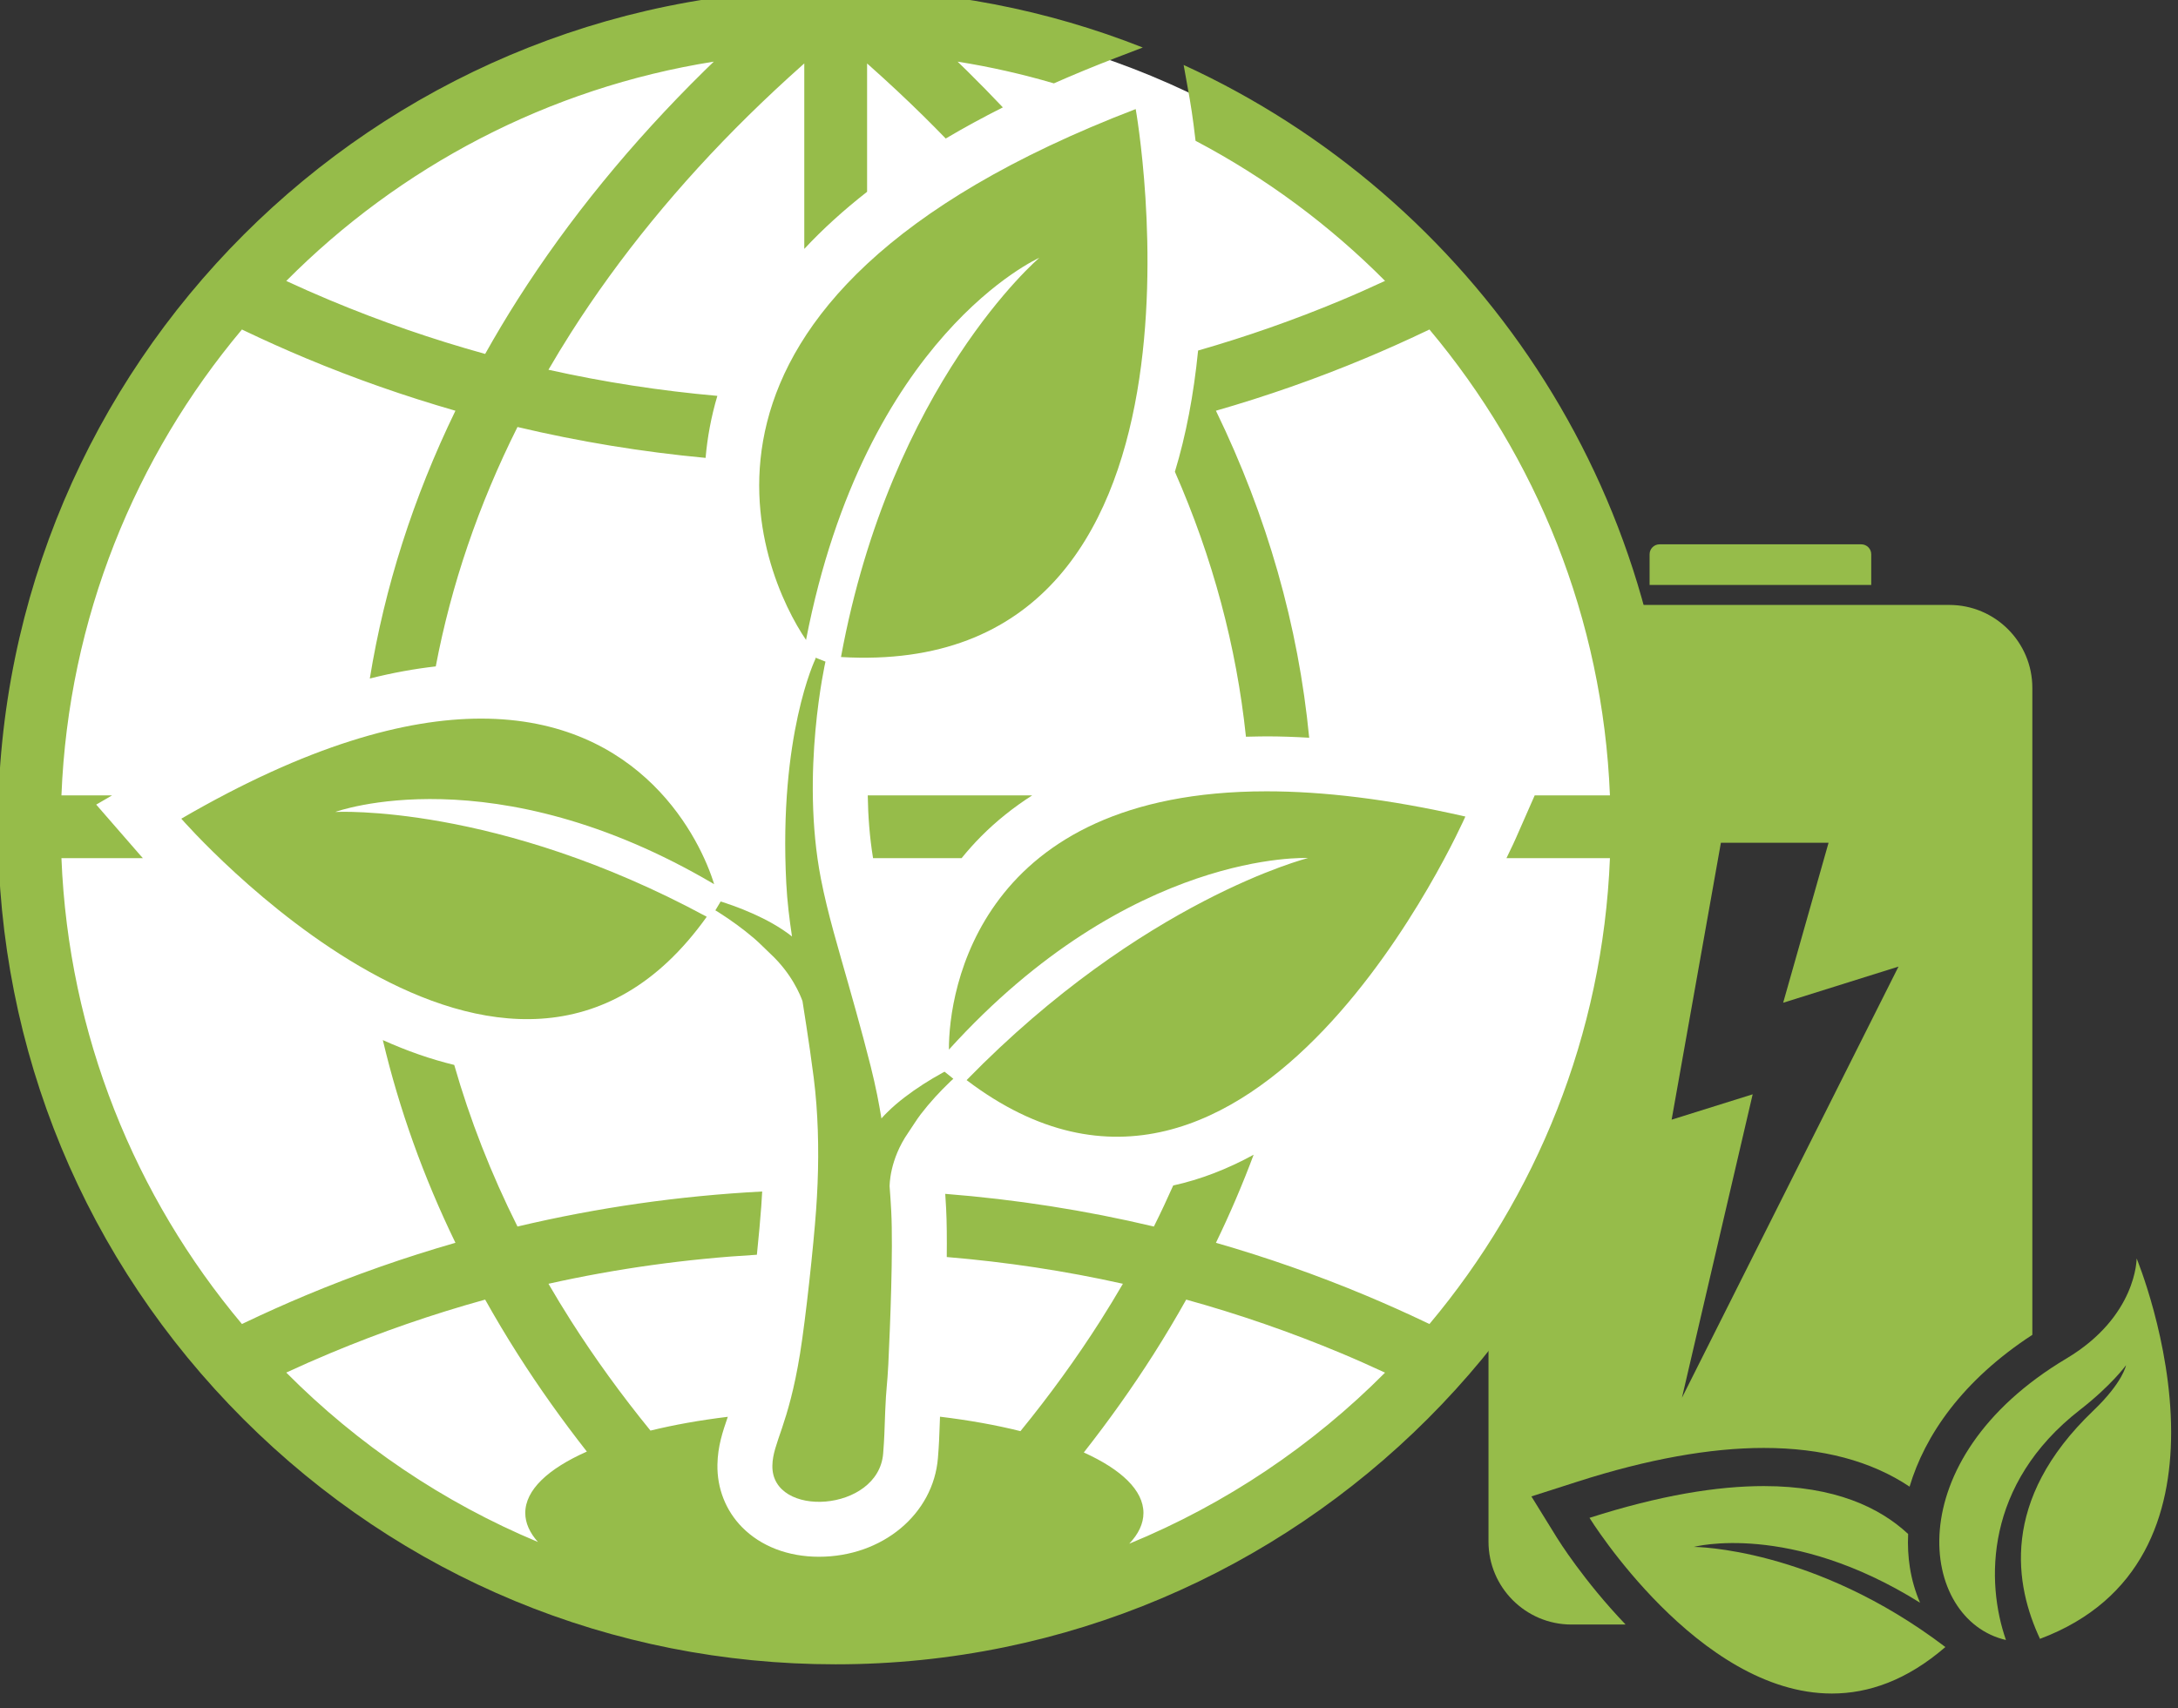 <?xml version="1.0" encoding="UTF-8" standalone="no"?>
<svg
   xmlns:dc="http://purl.org/dc/elements/1.1/"
   xmlns:cc="http://creativecommons.org/ns#"
   xmlns:rdf="http://www.w3.org/1999/02/22-rdf-syntax-ns#"
   xmlns:svg="http://www.w3.org/2000/svg"
   xmlns="http://www.w3.org/2000/svg"
   id="svg14637"
   version="1.1"
   viewBox="0 0 143.501 112.567"
   height="112.567mm"
   width="143.501mm">
  <rect x="0" y="0" width="143.501" height="112.567" fill="#333333" stroke="none"/>
  <defs
     id="defs14631">
    <clipPath
       id="clipPath13091"
       clipPathUnits="userSpaceOnUse">
      <path
         style="clip-rule:evenodd"
         id="path13089"
         d="M 0,0 H 5464 V 32656 H 0 Z" />
    </clipPath>
    <clipPath
       id="clipPath13097"
       clipPathUnits="userSpaceOnUse">
      <path
         id="path13095"
         d="m 1316.887,4155.262 c 0,0 -27.488,56.869 -21.739,167.861 0.7,13.507 2.33,26.743 4.288,39.807 -2.43,-1.919 -4.912,-3.739 -7.455,-5.348 -4.714,-3.126 -9.548,-5.82 -14.449,-8.271 -9.81,-4.888 -19.869,-8.855 -30.115,-12.158 -0.464,-0.151 -0.934,-0.275 -1.401,-0.423 l -3.957,6.628 c 0.824,0.513 1.665,0.993 2.484,1.517 9.189,5.827 18.093,12.278 26.541,19.481 4.218,3.61 8.119,7.765 12.186,11.542 16.115,14.968 22.517,31.242 24.023,35.463 1.966,12.355 3.839,24.672 5.625,36.972 l 2.787,20.454 c 0.795,6.628 1.501,13.043 1.978,19.641 1.984,26.237 1.694,52.85 -0.213,79.432 -1.899,26.587 -7.734,80.915 -11.991,107.297 -8.784,54.452 -20.428,66.876 -20.739,84.051 -0.716,39.776 79.43,34.976 82.945,-9.101 0.932,-11.681 0.939,-16.025 1.552,-32.103 0.611,-16.007 1.607,-20.067 2.299,-34.511 1.386,-28.879 3.682,-85.658 2.199,-114.69 -0.328,-6.387 -0.754,-12.779 -1.257,-19.171 l 0.033,0.1 c 0.072,-0.18 -0.295,-19.41 14.036,-40.013 3.133,-4.501 5.953,-9.32 9.305,-13.697 6.72,-8.745 14.198,-16.893 22.196,-24.518 0.713,-0.686 1.46,-1.335 2.181,-2.007 l -6.572,-5.291 c -0.457,0.246 -0.924,0.475 -1.378,0.724 -10.013,5.509 -19.597,11.596 -28.596,18.485 -4.488,3.454 -8.827,7.119 -12.884,11.16 -1.532,1.458 -2.984,3.02 -4.403,4.619 -0.962,-5.807 -1.994,-11.611 -3.151,-17.4 -1.419,-7.19 -3.143,-14.472 -4.875,-21.519 l -5.319,-20.477 c -3.659,-13.602 -7.398,-27.154 -11.234,-40.59 -7.577,-26.903 -15.637,-53.22 -20.736,-79.463 -15.461,-79.591 3.41,-162.647 3.41,-162.647 l -7.359,-2.931 c -0.079,0.367 -0.164,0.732 -0.244,1.096" />
    </clipPath>
    <clipPath
       id="clipPath13105"
       clipPathUnits="userSpaceOnUse">
      <path
         id="path13103"
         d="M 0,0 H 179 V 645 H 0 Z" />
    </clipPath>
    <clipPath
       id="clipPath13061"
       clipPathUnits="userSpaceOnUse">
      <path
         style="clip-rule:evenodd"
         id="path13059"
         d="M 0,0 H 5464 V 32656 H 0 Z" />
    </clipPath>
    <clipPath
       id="clipPath13067"
       clipPathUnits="userSpaceOnUse">
      <path
         id="path13065"
         d="m 1309.941,4140.849 c 44.308,-228.471 174.697,-286.207 174.697,-286.207 0,0 -110.805,94.092 -148.528,299.009 297.128,17.403 220.655,-410.365 220.655,-410.365 -373.956,143.399 -279.725,349.214 -246.823,397.563" />
    </clipPath>
    <clipPath
       id="clipPath13075"
       clipPathUnits="userSpaceOnUse">
      <path
         id="path13073"
         d="M 0,0 H 452 V 429 H 0 Z" />
    </clipPath>
    <clipPath
       id="clipPath13031"
       clipPathUnits="userSpaceOnUse">
      <path
         style="clip-rule:evenodd"
         id="path13029"
         d="M 0,0 H 5464 V 32656 H 0 Z" />
    </clipPath>
    <clipPath
       id="clipPath13037"
       clipPathUnits="userSpaceOnUse">
      <path
         id="path13035"
         d="m 1416.926,4447.643 c 136.113,-150.247 268.914,-143.465 268.914,-143.465 0,0 -123.75,31.142 -255.684,166.321 214.853,163.229 373.43,-197.391 373.43,-197.391 -57.764,-13.22 -106.971,-18.889 -148.89,-18.889 -214.932,0.01 -238.047,149.06 -237.77,193.424" />
    </clipPath>
    <clipPath
       id="clipPath13045"
       clipPathUnits="userSpaceOnUse">
      <path
         id="path13043"
         d="M 0,0 H 388 V 380 H 0 Z" />
    </clipPath>
    <clipPath
       id="clipPath13001"
       clipPathUnits="userSpaceOnUse">
      <path
         style="clip-rule:evenodd"
         id="path12999"
         d="M 0,0 H 5464 V 32656 H 0 Z" />
    </clipPath>
    <clipPath
       id="clipPath13007"
       clipPathUnits="userSpaceOnUse">
      <path
         id="path13005"
         d="m 842.2,4274.714 c 0,0 244.983,281.608 393.406,73.451 -157.415,-85.154 -278.139,-78.491 -278.139,-78.491 0,0 118.236,-43.52 283.674,54.087 -9.969,-32.758 -53.535,-123.994 -174.451,-123.999 -56.474,0 -129.814,19.899 -224.491,74.952" />
    </clipPath>
    <clipPath
       id="clipPath13015"
       clipPathUnits="userSpaceOnUse">
      <path
         id="path13013"
         d="M 0,0 H 400 V 358 H 0 Z" />
    </clipPath>
    <clipPath
       id="clipPath12971"
       clipPathUnits="userSpaceOnUse">
      <path
         style="clip-rule:evenodd"
         id="path12969"
         d="M 0,0 H 5464 V 32656 H 0 Z" />
    </clipPath>
    <clipPath
       id="clipPath12977"
       clipPathUnits="userSpaceOnUse">
      <path
         id="path12975"
         d="m 1356.157,4257.252 c 0.226,15.158 1.365,31.126 3.967,47.025 h 66.273 c 4.473,-5.507 9.294,-10.954 14.588,-16.281 11.532,-11.607 24.339,-21.819 38.296,-30.744 z" />
    </clipPath>
    <clipPath
       id="clipPath12985"
       clipPathUnits="userSpaceOnUse">
      <path
         id="path12983"
         d="M 0,0 H 124 V 48 H 0 Z" />
    </clipPath>
    <clipPath
       id="clipPath12941"
       clipPathUnits="userSpaceOnUse">
      <path
         style="clip-rule:evenodd"
         id="path12939"
         d="M 0,0 H 5464 V 32656 H 0 Z" />
    </clipPath>
    <clipPath
       id="clipPath12947"
       clipPathUnits="userSpaceOnUse">
      <path
         id="path12945"
         d="m 920.773,4689.519 c 10.872,-5.032 21.881,-9.887 32.851,-14.478 37.975,-15.887 76.704,-29.271 116.068,-40.174 7.716,13.77 15.871,27.457 24.516,41.044 15.704,24.671 32.961,48.961 51.629,72.773 -28.955,12.812 -46.109,28.722 -46.109,45.96 0,7.56 3.351,14.855 9.494,21.753 -71.041,-29.671 -134.974,-73.066 -188.448,-126.878 m 641.795,105.126 c 0,-16.941 -16.6,-32.591 -44.657,-45.288 18.878,-24.036 36.307,-48.55 52.15,-73.446 8.645,-13.587 16.802,-27.274 24.521,-41.044 39.361,10.901 78.088,24.288 116.055,40.174 11.034,4.616 21.991,9.523 32.82,14.531 -54.244,54.575 -119.252,98.418 -191.517,128.105 6.895,-7.269 10.629,-15.006 10.629,-23.033 m -608.944,-908.156 c -10.965,-4.588 -21.973,-9.44 -32.848,-14.475 84.834,-85.375 195.98,-144.558 320.102,-164.253 -2.343,2.266 -4.696,4.534 -7,6.798 -54.66,53.774 -101.649,111.331 -139.67,171.068 -8.645,13.584 -16.8,27.269 -24.514,41.036 -39.368,-10.901 -78.098,-24.288 -116.07,-40.174 m 378.518,-232.956 c -345.86,0 -627.235,281.375 -627.235,627.232 0,167.545 65.242,325.057 183.709,443.526 C 1007.084,4842.758 1164.596,4908 1332.141,4908 c 345.86,0 627.237,-281.375 627.237,-627.235 0,-252.958 -150.537,-471.399 -366.717,-570.507 l 4.609,25.786 c 0.193,1.073 2.196,12.499 4.313,31.013 52.542,27.667 100.363,63.14 141.872,104.903 -10.834,5.011 -21.791,9.918 -32.82,14.532 -35.096,14.685 -70.851,27.21 -107.151,37.634 -3.29,33.066 -9.05,63.397 -17.372,90.777 28.345,64.572 46.094,130.897 53.2,198.433 5.071,-0.159 15.391,-0.264 15.391,-0.264 10.349,0 21.037,0.38 31.955,1.024 -8.088,-83.779 -31.406,-165.705 -69.822,-244.894 37.919,-10.911 75.278,-23.98 111.952,-39.327 15.206,-6.361 30.403,-13.159 45.165,-20.203 l 2.736,-1.306 c 79.912,95.237 129.834,216.41 135.143,348.888 h -56.322 l -14.257,32.422 c -0.318,0.724 -2.669,6.02 -6.9,14.604 h 77.479 c -5.309,132.48 -55.232,253.654 -135.141,348.888 l -2.74,-1.306 c -14.752,-7.036 -29.946,-13.834 -45.16,-20.2 -36.676,-15.348 -74.038,-28.416 -111.954,-39.327 10.565,-21.778 19.948,-43.774 28.232,-65.95 -19.83,10.862 -39.941,18.571 -60.218,23.033 -4.568,10.29 -9.371,20.541 -14.472,30.741 -51.19,-12.14 -103.332,-20.311 -156.208,-24.467 0.252,3.754 0.48,7.454 0.662,11.011 0.511,9.957 0.611,22.65 0.472,36.299 44.562,3.716 88.58,10.352 131.882,20.025 -5.386,9.253 -10.967,18.468 -16.805,27.636 -17.888,28.114 -37.911,55.753 -59.904,82.735 -18.16,-4.55 -38.463,-8.188 -60.23,-10.816 -0.085,2.232 -0.157,4.234 -0.221,6.043 -0.336,9.512 -0.521,14.755 -1.321,24.757 -3.369,42.234 -41.68,74.087 -89.111,74.087 -23.089,0 -43.541,-7.878 -57.587,-22.181 -12.191,-12.412 -18.73,-29.04 -18.409,-46.82 0.251,-13.831 3.893,-24.485 7.75,-35.766 l 0.015,-0.046 c -20.857,2.541 -40.351,6.018 -57.898,10.329 -21.855,-26.841 -41.77,-54.341 -59.581,-82.322 -5.833,-9.168 -11.416,-18.383 -16.797,-27.633 51.116,-11.419 103.222,-18.638 156.052,-21.745 1.429,-13.938 2.617,-26.959 3.29,-36.363 0.264,-3.695 0.485,-7.357 0.677,-10.996 -62.142,3.256 -123.324,12.035 -183.208,26.235 -19.851,-39.679 -35.635,-80.064 -47.362,-121.023 -17.467,-4.236 -35.294,-10.423 -53.459,-18.606 12.199,51.523 30.3,102.201 54.362,151.802 -37.921,10.911 -75.285,23.98 -111.967,39.327 -15.117,6.33 -30.302,13.126 -45.139,20.2 l -2.738,1.309 C 807.682,4557.932 757.757,4436.757 752.45,4304.277 h 60.977 c -1.304,-1.442 -2.081,-2.333 -2.273,-2.553 l -32.674,-37.557 11.891,-6.915 h -37.921 c 5.307,-132.478 55.232,-253.651 135.144,-348.888 l 2.738,1.306 c 14.842,7.082 30.03,13.88 45.142,20.2 36.679,15.348 74.043,28.419 111.964,39.33 -31.611,65.165 -52.994,132.18 -64.1,200.545 16.974,-4.283 33.425,-7.272 49.378,-9.079 11.575,-61.021 31.973,-120.92 61.18,-179.293 46.225,10.962 93.225,18.681 140.843,23.138 1.309,-15.232 4.154,-30.78 8.809,-46.441 -42.712,-3.795 -84.918,-10.285 -126.463,-19.563 5.381,-9.253 10.965,-18.465 16.795,-27.631 36.112,-56.738 80.851,-111.513 132.978,-162.795 12.82,-12.612 26.397,-25.301 40.354,-37.721 l 1.417,-1.255 v 138.898 c 13.792,-14.803 29.491,-29.061 47.025,-42.773 v -96.106 l 1.406,1.25 c 13.9,12.345 27.482,25.034 40.361,37.706 5.799,5.707 11.491,11.465 17.105,17.254 13.523,-7.998 27.767,-15.776 42.776,-23.318 -8.75,-9.25 -17.706,-18.409 -26.897,-27.456 -2.307,-2.266 -4.657,-4.532 -7,-6.798 24.575,3.9 48.637,9.371 72.093,16.266 14.894,-6.582 30.392,-12.977 46.53,-19.166 l 20.041,-7.683 c -71.228,-28.162 -148.805,-43.646 -229.928,-43.646 z" />
    </clipPath>
    <clipPath
       id="clipPath12955"
       clipPathUnits="userSpaceOnUse">
      <path
         id="path12953"
         d="M 0,0 H 1256 V 1255 H 0 Z" />
    </clipPath>
    <clipPath
       id="clipPath12929"
       clipPathUnits="userSpaceOnUse">
      <path
         style="clip-rule:evenodd"
         id="path12927"
         d="M 0,0 H 5464 V 32656 H 0 Z" />
    </clipPath>
    <clipPath
       id="clipPath1043"
       clipPathUnits="userSpaceOnUse">
      <path
         style="clip-rule:evenodd"
         id="path1041"
         d="M 0,0 H 5464 V 32656 H 0 Z" />
    </clipPath>
    <clipPath
       id="clipPath1049"
       clipPathUnits="userSpaceOnUse">
      <path
         id="path1047"
         d="m 1896.53,4798.316 c 0,0 81.326,131.539 181.434,131.565 h 0.027 c 27.349,0 56.102,-9.825 84.983,-34.825 -98.554,-74.89 -188.311,-74.982 -188.311,-74.982 0,0 71.627,-19.281 169.36,41.791 -3.558,-8.18 -6.161,-17.081 -7.648,-26.565 -1.224,-7.809 -1.692,-16.163 -1.274,-24.9 -21.344,-19.924 -55.089,-35.877 -108.07,-35.879 -34.638,0 -77.49,6.813 -130.499,23.794" />
    </clipPath>
    <clipPath
       id="clipPath1057"
       clipPathUnits="userSpaceOnUse">
      <path
         id="path1055"
         d="M 0,0 H 267 V 156 H 0 Z" />
    </clipPath>
    <clipPath
       id="clipPath1013"
       clipPathUnits="userSpaceOnUse">
      <path
         style="clip-rule:evenodd"
         id="path1011"
         d="M 0,0 H 5464 V 32656 H 0 Z" />
    </clipPath>
    <clipPath
       id="clipPath1019"
       clipPathUnits="userSpaceOnUse">
      <path
         id="path1017"
         d="m 2253.595,4678.997 c -127.384,75.983 -110.27,195.814 -45.262,210.795 -15.095,-43.18 -16.168,-116.72 55.52,-172.444 23.452,-18.228 34.386,-33.341 34.386,-33.341 0,0 -2.237,12.752 -24.468,34.003 -70.645,67.525 -58.386,131.438 -39.951,170.916 77.446,-29.098 98.069,-93.798 98.181,-154.191 v -1 c -0.132,-67.686 -25.818,-129.69 -25.818,-129.69 0,0 0.234,43.443 -52.588,74.952" />
    </clipPath>
    <clipPath
       id="clipPath1027"
       clipPathUnits="userSpaceOnUse">
      <path
         id="path1025"
         d="M 0,0 H 207 V 286 H 0 Z" />
    </clipPath>
    <clipPath
       id="clipPath983"
       clipPathUnits="userSpaceOnUse">
      <path
         style="clip-rule:evenodd"
         id="path981"
         d="M 0,0 H 5464 V 32656 H 0 Z" />
    </clipPath>
    <clipPath
       id="clipPath989"
       clipPathUnits="userSpaceOnUse">
      <path
         id="path987"
         d="m 1994.912,4292.73 h 80.604 l -33.986,119.826 86.355,-27.086 -162.133,322.898 52.949,-227.246 -60.673,18.992 z M 1883.005,4114.644 c -34.242,0 -62.099,27.857 -62.099,62.099 v 639.361 c 0,34.242 27.857,62.099 62.099,62.099 h 40.553 c -31.286,-32.681 -50.475,-63.494 -51.322,-64.868 l -19.211,-31.077 34.793,-11.144 c 52.11,-16.693 98.942,-25.156 139.197,-25.156 h 0.017 c 43.746,0 80.342,9.744 109.147,28.991 11.4,-38.234 39.339,-79.395 91.909,-113.699 v -484.507 c 0,-34.242 -27.859,-62.099 -62.099,-62.099 h -282.984 z" />
    </clipPath>
    <clipPath
       id="clipPath997"
       clipPathUnits="userSpaceOnUse">
      <path
         id="path995"
         d="M 0,0 H 409 V 765 H 0 Z" />
    </clipPath>
    <clipPath
       id="clipPath953"
       clipPathUnits="userSpaceOnUse">
      <path
         style="clip-rule:evenodd"
         id="path951"
         d="M 0,0 H 5464 V 32656 H 0 Z" />
    </clipPath>
    <clipPath
       id="clipPath959"
       clipPathUnits="userSpaceOnUse">
      <path
         id="path957"
         d="m 1948.968,4069.248 c -4.113,0 -7.446,3.333 -7.446,7.445 v 22.991 h 165.943 v -22.991 c 0,-4.111 -3.333,-7.445 -7.444,-7.445 z" />
    </clipPath>
    <clipPath
       id="clipPath967"
       clipPathUnits="userSpaceOnUse">
      <path
         id="path965"
         d="M 0,0 H 167 V 31 H 0 Z" />
    </clipPath>
  </defs>
  <g
     transform="translate(36.221,-106.157)"
     id="layer1">
    <g
       id="g947"
       transform="matrix(0.088,0,0,0.088,-98.389,-216.064)">
      <g
         clip-path="url(#clipPath953)"
         id="g949">
        <g
           clip-path="url(#clipPath959)"
           id="g955">
          <g
             transform="translate(1941,4069)"
             id="g961">
            <g
               id="g963" />
            <g
               id="g975">
              <g
                 id="g973"
                 clip-path="url(#clipPath967)">
                <g
                   id="g971"
                   transform="matrix(2.828,-2.828,2.828,2.828,-14.695,15.466)">
                  <path
                     id="path969"
                     style="fill:#96bc4a;fill-opacity:1;fill-rule:nonzero;stroke:none"
                     d="M 0,0 H 34.715 V 34.715 H 0 Z" />
                </g>
              </g>
            </g>
          </g>
        </g>
      </g>
    </g>
    <g
       id="g977"
       transform="matrix(0.088,0,0,0.088,-98.389,-216.064)">
      <g
         clip-path="url(#clipPath983)"
         id="g979">
        <g
           clip-path="url(#clipPath989)"
           id="g985">
          <g
             transform="translate(1820,4114)"
             id="g991">
            <g
               id="g993" />
            <g
               id="g1005">
              <g
                 id="g1003"
                 clip-path="url(#clipPath997)">
                <g
                   id="g1001"
                   transform="matrix(2.828,-2.828,2.828,2.828,-380.875,382.423)">
                  <path
                     id="path999"
                     style="fill:#96bc4a;fill-opacity:1;fill-rule:nonzero;stroke:none"
                     d="M 0,0 H 206.96 V 206.96 H 0 Z" />
                </g>
              </g>
            </g>
          </g>
        </g>
      </g>
    </g>
    <g
       id="g1007"
       transform="matrix(0.088,0,0,0.088,-98.389,-216.064)">
      <g
         clip-path="url(#clipPath1013)"
         id="g1009">
        <g
           clip-path="url(#clipPath1019)"
           id="g1015">
          <g
             transform="translate(2126,4604)"
             id="g1021">
            <g
               id="g1023" />
            <g
               id="g1035">
              <g
                 id="g1033"
                 clip-path="url(#clipPath1027)">
                <g
                   id="g1031"
                   transform="matrix(2.828,-2.828,2.828,2.828,-142.664,142.918)">
                  <path
                     id="path1029"
                     style="fill:#96bc4a;fill-opacity:1;fill-rule:nonzero;stroke:none"
                     d="M 0,0 H 86.892 V 86.892 H 0 Z" />
                </g>
              </g>
            </g>
          </g>
        </g>
      </g>
    </g>
    <g
       id="g1037"
       transform="matrix(0.088,0,0,0.088,-98.389,-216.064)">
      <g
         clip-path="url(#clipPath1043)"
         id="g1039">
        <g
           clip-path="url(#clipPath1049)"
           id="g1045">
          <g
             transform="translate(1896,4774)"
             id="g1051">
            <g
               id="g1053" />
            <g
               id="g1065">
              <g
                 id="g1063"
                 clip-path="url(#clipPath1057)">
                <g
                   id="g1061"
                   transform="matrix(2.828,-2.828,2.828,2.828,-77.148,78.201)">
                  <path
                     id="path1059"
                     style="fill:#96bc4a;fill-opacity:1;fill-rule:nonzero;stroke:none"
                     d="M 0,0 H 74.565 V 74.565 H 0 Z" />
                </g>
              </g>
            </g>
          </g>
        </g>
      </g>
    </g>
    <g
       id="g12923"
       transform="matrix(0.088,0,0,0.088,-98.389,-216.064)">
      <g
         clip-path="url(#clipPath12929)"
         id="g12925">
        <g
           transform="matrix(4,0,0,4,724.906,3672)"
           id="g12931">
          <path
             id="path12933"
             style="fill:#ffffff;fill-opacity:1;fill-rule:nonzero;stroke:none"
             d="m 152.5,0 c 2.496,0 4.99,0.061 7.483,0.184 2.493,0.122 4.981,0.306 7.465,0.551 2.484,0.245 4.96,0.55 7.429,0.916 2.469,0.366 4.927,0.793 7.375,1.28 2.448,0.487 4.882,1.034 7.303,1.64 2.421,0.606 4.826,1.272 7.214,1.996 2.388,0.724 4.757,1.507 7.107,2.348 2.35,0.841 4.678,1.739 6.984,2.694 2.306,0.955 4.587,1.966 6.843,3.033 2.256,1.067 4.485,2.189 6.686,3.365 2.201,1.177 4.372,2.406 6.513,3.689 2.141,1.283 4.249,2.618 6.324,4.004 2.075,1.387 4.115,2.823 6.12,4.31 2.005,1.487 3.972,3.022 5.901,4.605 1.929,1.583 3.818,3.213 5.668,4.889 1.849,1.676 3.656,3.396 5.421,5.161 1.765,1.765 3.485,3.572 5.161,5.421 1.676,1.849 3.306,3.739 4.889,5.668 1.583,1.929 3.118,3.896 4.605,5.901 1.487,2.005 2.923,4.045 4.31,6.12 1.387,2.075 2.721,4.183 4.005,6.324 1.283,2.141 2.513,4.312 3.689,6.513 1.176,2.201 2.298,4.43 3.365,6.686 1.067,2.256 2.078,4.537 3.033,6.843 0.955,2.306 1.853,4.634 2.694,6.984 0.841,2.35 1.623,4.719 2.348,7.107 0.724,2.388 1.39,4.793 1.996,7.214 0.606,2.421 1.153,4.855 1.64,7.303 0.487,2.448 0.913,4.906 1.28,7.375 0.366,2.469 0.672,4.945 0.916,7.429 0.245,2.484 0.428,4.972 0.551,7.465 0.122,2.493 0.184,4.987 0.184,7.483 0,2.496 -0.061,4.99 -0.184,7.483 -0.122,2.493 -0.306,4.981 -0.551,7.465 -0.245,2.484 -0.55,4.96 -0.916,7.429 -0.366,2.469 -0.793,4.927 -1.28,7.375 -0.487,2.448 -1.034,4.882 -1.64,7.303 -0.606,2.421 -1.272,4.826 -1.996,7.214 -0.724,2.388 -1.507,4.757 -2.348,7.107 -0.841,2.35 -1.739,4.678 -2.694,6.984 -0.955,2.306 -1.966,4.587 -3.033,6.843 -1.067,2.256 -2.189,4.485 -3.365,6.686 -1.176,2.201 -2.406,4.372 -3.689,6.513 -1.283,2.141 -2.618,4.249 -4.005,6.324 -1.387,2.075 -2.823,4.115 -4.31,6.12 -1.487,2.005 -3.022,3.972 -4.605,5.901 -1.583,1.929 -3.213,3.818 -4.889,5.668 -1.676,1.849 -3.396,3.656 -5.161,5.421 -1.765,1.765 -3.572,3.485 -5.421,5.161 -1.849,1.676 -3.739,3.306 -5.668,4.889 -1.929,1.583 -3.896,3.118 -5.901,4.605 -2.005,1.487 -4.045,2.923 -6.12,4.31 -2.075,1.387 -4.183,2.721 -6.324,4.005 -2.141,1.283 -4.312,2.513 -6.513,3.689 -2.201,1.176 -4.43,2.298 -6.686,3.365 -2.256,1.067 -4.537,2.078 -6.843,3.033 -2.306,0.955 -4.634,1.853 -6.984,2.694 -2.35,0.841 -4.719,1.623 -7.107,2.348 -2.388,0.724 -4.793,1.39 -7.214,1.996 -2.421,0.606 -4.855,1.153 -7.303,1.64 -2.448,0.487 -4.906,0.913 -7.375,1.28 -2.469,0.366 -4.945,0.672 -7.429,0.916 -2.484,0.245 -4.972,0.428 -7.465,0.551 -2.493,0.122 -4.987,0.184 -7.483,0.184 -2.496,-3e-5 -4.99,-0.061 -7.483,-0.184 -2.493,-0.122 -4.981,-0.306 -7.465,-0.551 -2.484,-0.245 -4.96,-0.55 -7.429,-0.916 -2.469,-0.366 -4.927,-0.793 -7.375,-1.28 -2.448,-0.487 -4.882,-1.034 -7.303,-1.64 -2.421,-0.606 -4.826,-1.272 -7.214,-1.996 -2.388,-0.724 -4.757,-1.507 -7.107,-2.348 -2.35,-0.841 -4.678,-1.739 -6.984,-2.694 -2.306,-0.955 -4.587,-1.966 -6.843,-3.033 -2.256,-1.067 -4.485,-2.189 -6.686,-3.365 -2.201,-1.176 -4.372,-2.406 -6.513,-3.689 -2.141,-1.283 -4.249,-2.618 -6.324,-4.005 -2.075,-1.387 -4.115,-2.823 -6.12,-4.31 -2.005,-1.487 -3.972,-3.022 -5.901,-4.605 -1.929,-1.583 -3.819,-3.213 -5.668,-4.889 -1.849,-1.676 -3.656,-3.396 -5.421,-5.161 -1.765,-1.765 -3.485,-3.572 -5.161,-5.421 -1.676,-1.849 -3.306,-3.739 -4.889,-5.668 -1.583,-1.929 -3.118,-3.896 -4.605,-5.901 -1.487,-2.005 -2.923,-4.045 -4.31,-6.12 -1.387,-2.075 -2.721,-4.183 -4.004,-6.324 -1.283,-2.141 -2.513,-4.312 -3.689,-6.513 -1.177,-2.201 -2.298,-4.43 -3.365,-6.686 -1.067,-2.256 -2.078,-4.537 -3.033,-6.843 -0.955,-2.306 -1.853,-4.634 -2.694,-6.984 -0.841,-2.35 -1.623,-4.719 -2.348,-7.107 -0.724,-2.388 -1.39,-4.793 -1.996,-7.214 C 3.964,187.133 3.417,184.699 2.93,182.251 2.443,179.803 2.017,177.345 1.651,174.876 1.284,172.408 0.979,169.931 0.734,167.448 0.49,164.964 0.306,162.476 0.184,159.983 0.061,157.49 0,154.996 0,152.5 c 0,-2.496 0.061,-4.99 0.184,-7.483 0.122,-2.493 0.306,-4.981 0.551,-7.465 0.245,-2.484 0.55,-4.96 0.916,-7.429 0.366,-2.469 0.793,-4.927 1.28,-7.375 0.487,-2.448 1.034,-4.882 1.64,-7.303 0.606,-2.421 1.272,-4.826 1.996,-7.214 0.724,-2.388 1.507,-4.757 2.348,-7.107 0.841,-2.35 1.739,-4.678 2.694,-6.984 0.955,-2.306 1.966,-4.587 3.033,-6.843 1.067,-2.256 2.189,-4.485 3.365,-6.686 1.177,-2.201 2.406,-4.372 3.689,-6.513 1.283,-2.141 2.618,-4.249 4.004,-6.324 1.387,-2.075 2.823,-4.115 4.31,-6.12 1.487,-2.005 3.022,-3.972 4.605,-5.901 1.583,-1.929 3.213,-3.819 4.889,-5.668 1.676,-1.849 3.396,-3.656 5.161,-5.421 1.765,-1.765 3.572,-3.485 5.421,-5.161 1.849,-1.676 3.739,-3.306 5.668,-4.889 1.929,-1.583 3.896,-3.118 5.901,-4.605 2.005,-1.487 4.045,-2.923 6.12,-4.31 2.075,-1.387 4.183,-2.721 6.324,-4.004 2.141,-1.283 4.312,-2.513 6.513,-3.689 2.201,-1.177 4.43,-2.298 6.686,-3.365 2.256,-1.067 4.537,-2.078 6.843,-3.033 2.306,-0.955 4.634,-1.853 6.984,-2.694 2.35,-0.841 4.719,-1.623 7.107,-2.348 2.388,-0.724 4.793,-1.39 7.214,-1.996 2.421,-0.606 4.855,-1.153 7.303,-1.64 2.448,-0.487 4.906,-0.913 7.375,-1.28 2.469,-0.366 4.945,-0.672 7.429,-0.916 2.484,-0.245 4.972,-0.428 7.465,-0.551 C 147.51,0.061 150.004,0 152.5,0 Z" />
        </g>
      </g>
    </g>
    <g
       id="g12935"
       transform="matrix(0.088,0,0,0.088,-98.389,-216.064)">
      <g
         clip-path="url(#clipPath12941)"
         id="g12937">
        <g
           clip-path="url(#clipPath12947)"
           id="g12943">
          <g
             transform="translate(704,3653)"
             id="g12949">
            <g
               id="g12951" />
            <g
               id="g12963">
              <g
                 id="g12961"
                 clip-path="url(#clipPath12955)">
                <g
                   id="g12959"
                   transform="matrix(2.828,-2.828,2.828,2.828,-626.328,627.766)">
                  <path
                     id="path12957"
                     style="fill:#96bc4a;fill-opacity:1;fill-rule:nonzero;stroke:none"
                     d="M 0,0 H 443.522 V 443.522 H 0 Z" />
                </g>
              </g>
            </g>
          </g>
        </g>
      </g>
    </g>
    <g
       id="g12965"
       transform="matrix(0.088,0,0,0.088,-98.389,-216.064)">
      <g
         clip-path="url(#clipPath12971)"
         id="g12967">
        <g
           clip-path="url(#clipPath12977)"
           id="g12973">
          <g
             transform="translate(1356,4257)"
             id="g12979">
            <g
               id="g12981" />
            <g
               id="g12993">
              <g
                 id="g12991"
                 clip-path="url(#clipPath12985)">
                <g
                   id="g12989"
                   transform="matrix(2.828,-2.828,2.828,2.828,-23.355,23.765)">
                  <path
                     id="path12987"
                     style="fill:#96bc4a;fill-opacity:1;fill-rule:nonzero;stroke:none"
                     d="M 0,0 H 30.079 V 30.078 H 0 Z" />
                </g>
              </g>
            </g>
          </g>
        </g>
      </g>
    </g>
    <g
       id="g12995"
       transform="matrix(0.088,0,0,0.088,-98.389,-216.064)">
      <g
         clip-path="url(#clipPath13001)"
         id="g12997">
        <g
           clip-path="url(#clipPath13007)"
           id="g13003">
          <g
             transform="translate(842,4199)"
             id="g13009">
            <g
               id="g13011" />
            <g
               id="g13023">
              <g
                 id="g13021"
                 clip-path="url(#clipPath13015)">
                <g
                   id="g13019"
                   transform="matrix(2.828,-2.828,2.828,2.828,-178.082,179.042)">
                  <path
                     id="path13017"
                     style="fill:#96bc4a;fill-opacity:1;fill-rule:nonzero;stroke:none"
                     d="M 0,0 H 133.555 V 133.555 H 0 Z" />
                </g>
              </g>
            </g>
          </g>
        </g>
      </g>
    </g>
    <g
       id="g13025"
       transform="matrix(0.088,0,0,0.088,-98.389,-216.064)">
      <g
         clip-path="url(#clipPath13031)"
         id="g13027">
        <g
           clip-path="url(#clipPath13037)"
           id="g13033">
          <g
             transform="translate(1416,4254)"
             id="g13039">
            <g
               id="g13041" />
            <g
               id="g13053">
              <g
                 id="g13051"
                 clip-path="url(#clipPath13045)">
                <g
                   id="g13049"
                   transform="matrix(2.828,-2.828,2.828,2.828,-189.105,189.973)">
                  <path
                     id="path13047"
                     style="fill:#96bc4a;fill-opacity:1;fill-rule:nonzero;stroke:none"
                     d="M 0,0 H 135.49 V 135.49 H 0 Z" />
                </g>
              </g>
            </g>
          </g>
        </g>
      </g>
    </g>
    <g
       id="g13055"
       transform="matrix(0.088,0,0,0.088,-98.389,-216.064)">
      <g
         clip-path="url(#clipPath13061)"
         id="g13057">
        <g
           clip-path="url(#clipPath13067)"
           id="g13063">
          <g
             transform="translate(1182,3743)"
             id="g13069">
            <g
               id="g13071" />
            <g
               id="g13083">
              <g
                 id="g13081"
                 clip-path="url(#clipPath13075)">
                <g
                   id="g13079"
                   transform="matrix(2.828,-2.828,2.828,2.828,-213.074,214.169)">
                  <path
                     id="path13077"
                     style="fill:#96bc4a;fill-opacity:1;fill-rule:nonzero;stroke:none"
                     d="M 0,0 H 155.245 V 155.245 H 0 Z" />
                </g>
              </g>
            </g>
          </g>
        </g>
      </g>
    </g>
    <g
       id="g13085"
       transform="matrix(0.088,0,0,0.088,-98.389,-216.064)">
      <g
         clip-path="url(#clipPath13091)"
         id="g13087">
        <g
           clip-path="url(#clipPath13097)"
           id="g13093">
          <g
             transform="translate(1242,4154)"
             id="g13099">
            <g
               id="g13101" />
            <g
               id="g13113">
              <g
                 id="g13111"
                 clip-path="url(#clipPath13105)">
                <g
                   id="g13109"
                   transform="matrix(2.828,-2.828,2.828,2.828,-322.352,322.575)">
                  <path
                     id="path13107"
                     style="fill:#96bc4a;fill-opacity:1;fill-rule:nonzero;stroke:none"
                     d="M 0,0 H 145.485 V 145.485 H 0 Z" />
                </g>
              </g>
            </g>
          </g>
        </g>
      </g>
    </g>
  </g>
</svg>
